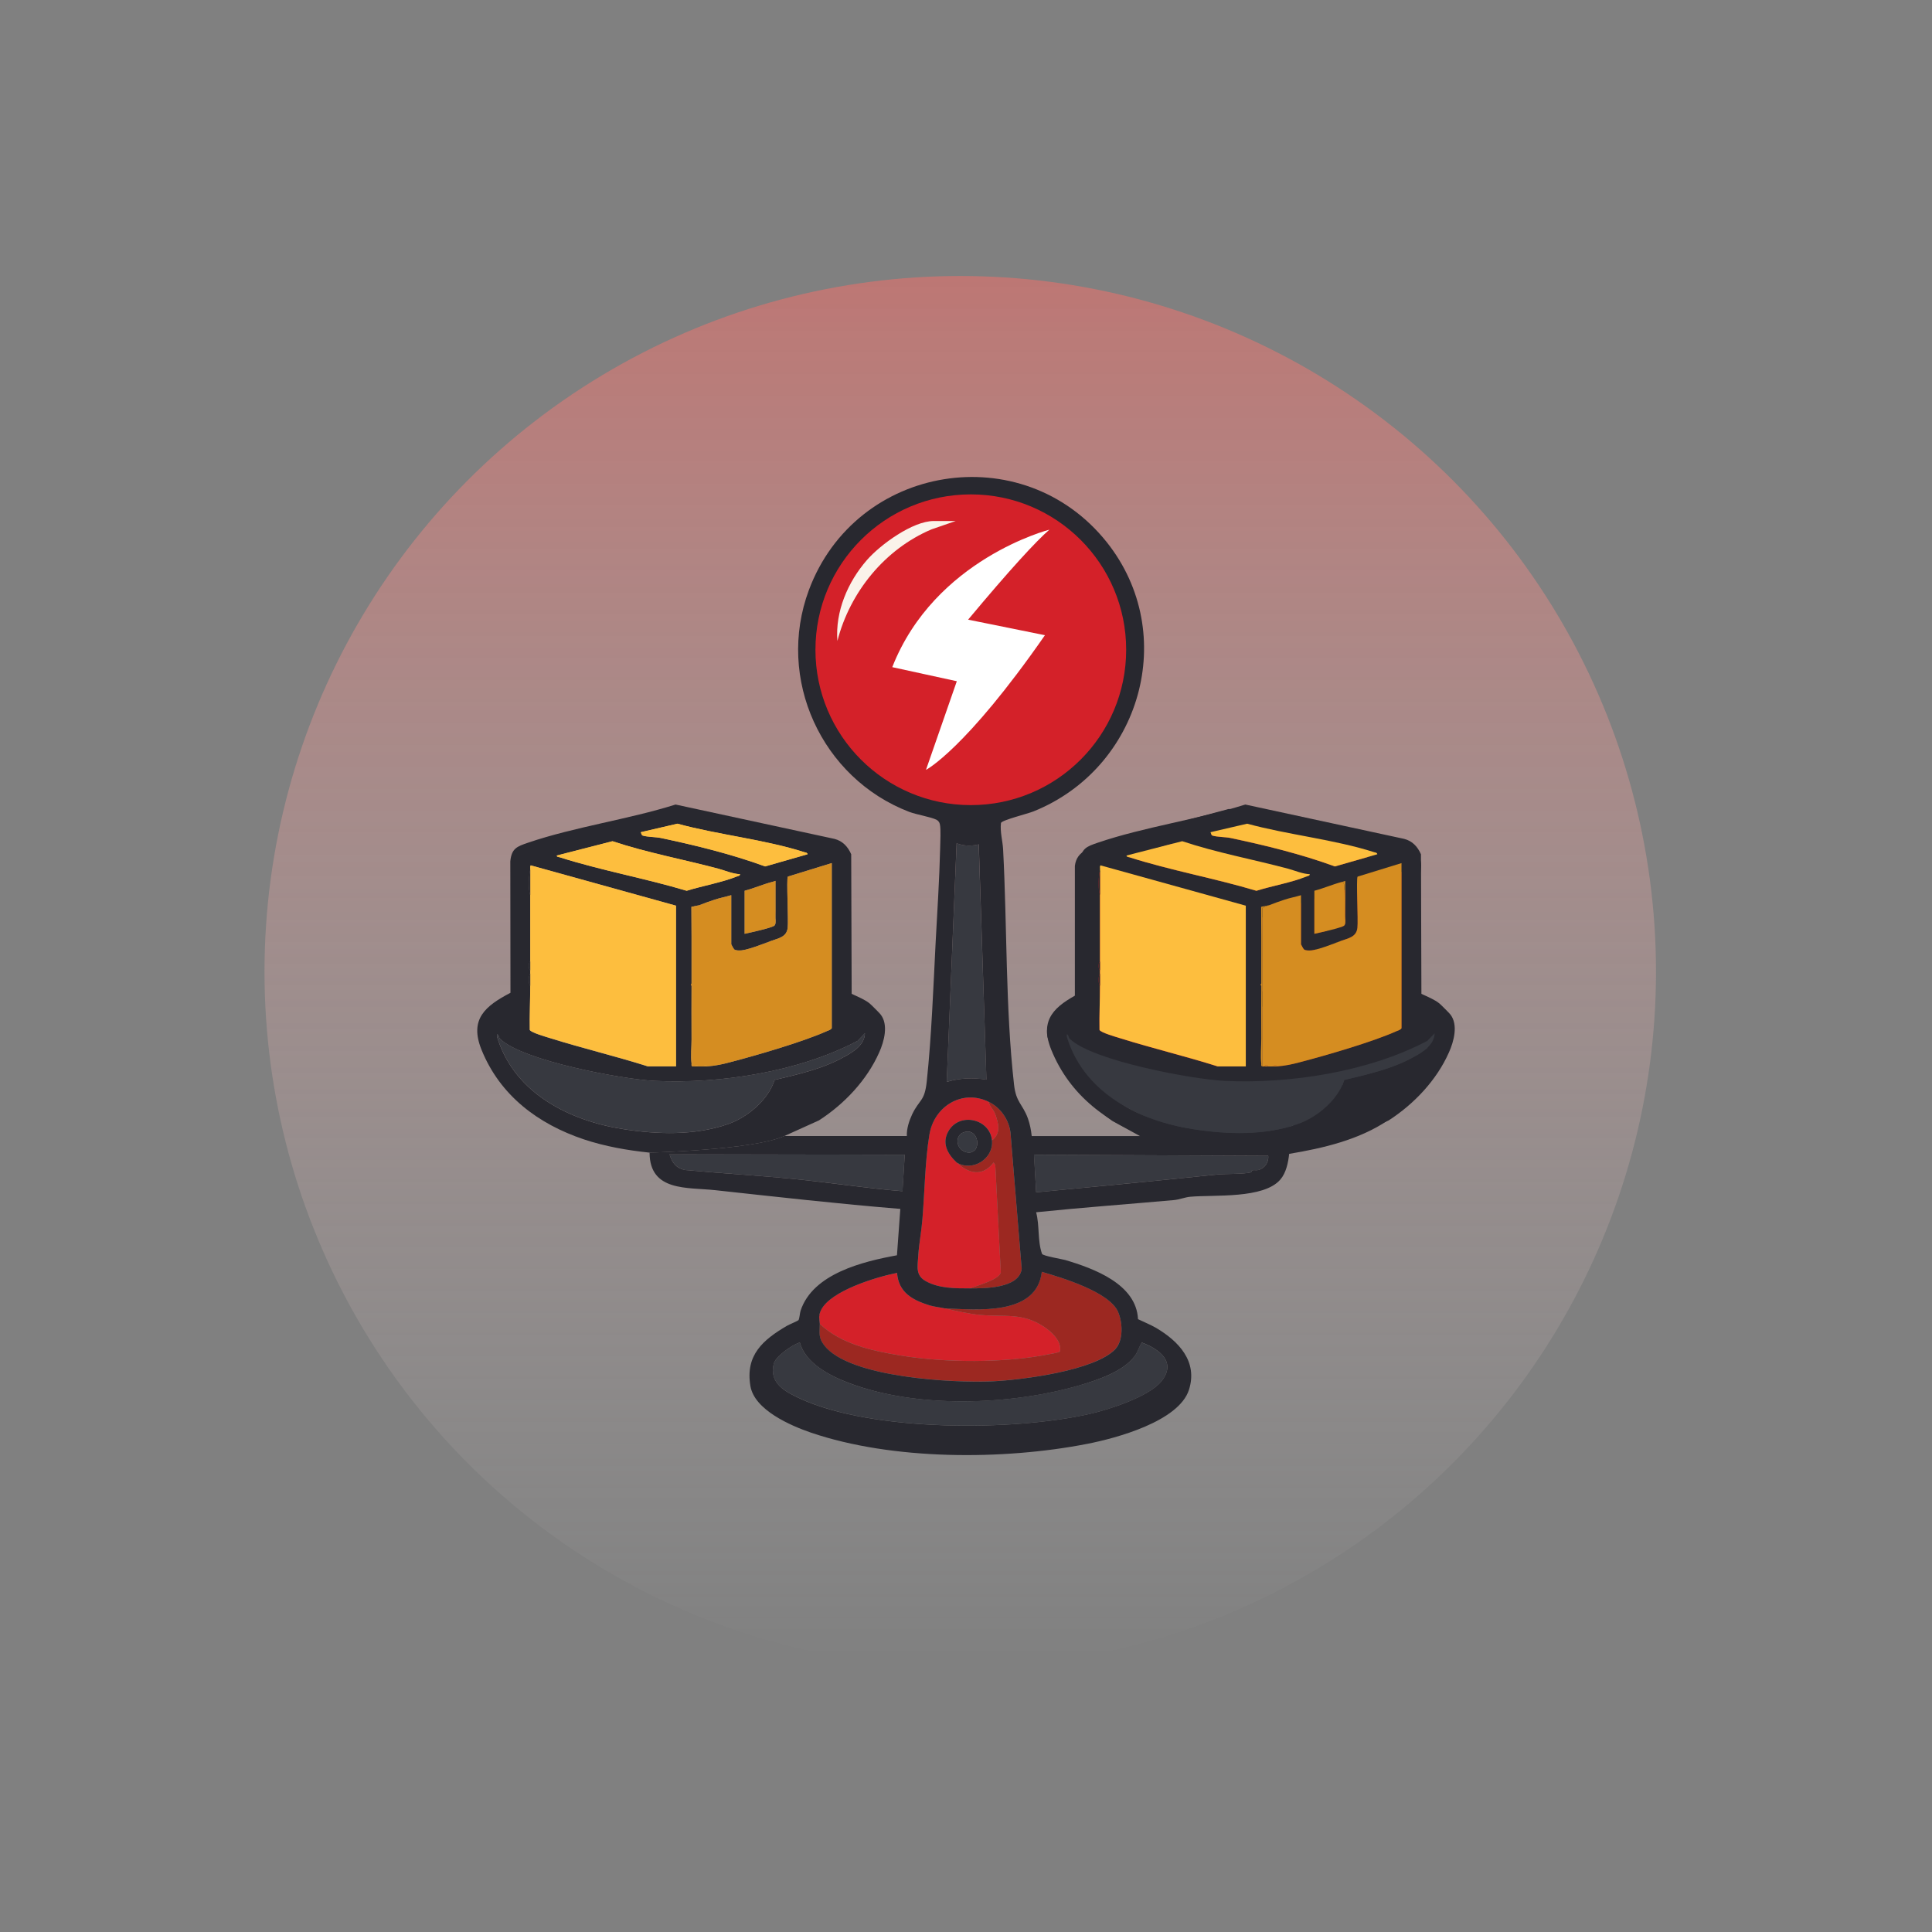 <svg width="168" height="168" viewBox="0 0 168 168" fill="none" xmlns="http://www.w3.org/2000/svg">
<rect x="0" y="0" width="168" height="168" fill="#808080" stroke="none"/>
<circle cx="83.5" cy="84.5" r="60.5" fill="url(#paint0_linear_1182_12194)"/>
<path d="M95.192 76.209C95.195 76.049 95.189 75.889 95.192 75.728C96.546 76.04 97.883 76.534 99.226 76.929C102.284 77.827 105.367 78.656 108.447 79.476V93.115C107.674 93.075 106.859 93.168 106.091 93.12C103.77 92.972 99.126 91.254 96.752 90.452C96.482 90.36 95.391 90.052 95.281 89.907L95.194 76.883L95.289 76.835L95.194 76.786C95.195 76.626 95.188 76.466 95.194 76.306L95.289 76.257L95.194 76.209H95.192Z" fill="#D42129"/>
<path d="M113.731 84.374C114.408 84.008 115.26 83.347 115.845 82.79C116.125 82.524 116.41 82.253 116.589 81.9L116.558 77.548L121.896 75.824V89.704C121.896 89.961 121.271 90.213 121.058 90.306C119.216 91.101 116.569 91.924 114.618 92.511C113.254 92.921 112.204 93.13 110.756 93.114L109.891 93.019V87.544L113.636 84.566C113.7 84.535 113.724 84.38 113.733 84.375L113.731 84.374Z" fill="#9C2821"/>
<path d="M69.546 116.742C70.045 118.534 72.141 119.625 73.775 120.247C79.702 122.502 87.911 122.21 93.945 120.44C95.491 119.986 97.648 119.268 98.652 117.943C98.94 117.564 99.034 117.128 99.285 116.745C100.845 117.322 102.357 118.475 100.957 120.154C99.862 121.466 96.409 122.582 94.733 122.958C88.051 124.458 75.885 124.5 69.61 121.628C68.312 121.036 66.836 120.286 67.287 118.565C67.449 117.946 68.911 116.913 69.546 116.742Z" fill="#373940"/>
<path d="M71.275 115.109C71.275 114.609 71.137 114.438 71.388 113.923C72.209 112.234 76.252 111.032 77.999 110.689C78.128 112.388 79.338 113.041 80.805 113.503C81.233 113.639 81.712 113.67 82.129 113.765C83.133 113.99 84.176 114.241 85.251 114.34C87.338 114.533 88.895 114.119 90.763 115.358C91.44 115.807 92.342 116.627 92.171 117.515C92.095 117.621 91.369 117.728 91.174 117.767C87.334 118.539 82.132 118.505 78.268 117.864C75.804 117.455 73.127 116.879 71.274 115.109H71.275Z" fill="#D42129"/>
<path d="M124.199 90.615C124.22 90.779 124.182 90.919 124.126 91.07C123.542 92.661 118.345 93.988 116.729 94.335C116.194 94.45 115.629 94.538 115.08 94.559C115.057 94.822 114.942 95.176 114.826 95.408C114.066 96.931 111.44 98.869 109.65 98.875C104.106 98.894 97.821 97.751 94.382 93.009C93.921 92.375 93.22 91.37 93.223 90.615C95.275 92.113 97.991 92.815 100.458 93.37C105.955 94.61 110.511 94.672 116.04 93.547C118.81 92.983 121.875 92.252 124.2 90.615H124.199Z" fill="#373940"/>
<path d="M71.275 115.11C73.128 116.88 75.805 117.456 78.269 117.865C82.133 118.506 87.335 118.541 91.176 117.768C91.37 117.729 92.097 117.622 92.173 117.516C92.344 116.628 91.442 115.807 90.765 115.359C88.897 114.121 87.34 114.534 85.252 114.341C84.176 114.242 83.133 113.991 82.13 113.766C84.933 113.879 90.152 114.446 90.583 110.596C92.307 111.092 96.472 112.325 97.228 114.083C97.627 115.009 97.7 116.547 96.97 117.319C95.198 119.19 88.858 119.99 86.313 120.109C82.967 120.267 73.82 119.808 71.663 116.981C71.134 116.287 71.277 115.941 71.277 115.11H71.275Z" fill="#9C2821"/>
<path d="M85.973 95.803C86.057 96.251 86.385 96.435 86.553 96.905C86.85 97.739 87.041 98.569 86.262 99.165C86.085 97.314 83.532 96.704 82.532 98.267C81.843 99.344 82.371 100.318 83.188 101.086C84.235 102.069 85.428 102.354 86.407 101.088L86.551 101.326L87.027 110.642C86.904 111.283 84.912 111.804 84.341 112.037C83.115 112.037 81.676 112.029 80.564 111.445C79.565 110.919 79.802 110.118 79.856 109.138C79.914 108.108 80.125 107.066 80.209 106.034C80.404 103.659 80.435 100.993 80.813 98.666C81.21 96.22 83.666 94.691 85.974 95.806L85.973 95.803Z" fill="#D42129"/>
<path d="M85.106 73.425L85.778 93.883C84.612 93.698 83.453 93.736 82.322 94.075L83.187 73.328C83.825 73.572 84.44 73.577 85.106 73.425Z" fill="#373940"/>
<path d="M110.274 100.509C110.345 101.062 109.959 101.597 109.435 101.736C109.252 101.784 109.057 101.723 108.898 101.759C108.825 101.776 108.838 101.93 108.766 101.947C108.062 102.117 106.54 102.056 105.711 102.142C100.514 102.682 95.306 103.184 90.103 103.677L89.91 100.412L110.272 100.507L110.274 100.509Z" fill="#373940"/>
<path d="M78.672 100.412L78.481 103.582C75.356 103.332 72.237 102.835 69.115 102.526C65.926 102.21 62.723 102.037 59.534 101.734C58.775 101.558 58.431 101.078 58.214 100.365L78.674 100.412H78.672Z" fill="#373940"/>
<path d="M114.114 76.69L109.181 78.221L97.21 74.817L101.965 73.338C105.908 74.803 110.073 75.547 114.112 76.692L114.114 76.69Z" fill="#C54130"/>
<path d="M64.353 76.015C64.34 76.174 64.207 76.16 64.115 76.2C62.767 76.741 61.113 77.02 59.712 77.457C56.101 76.373 52.254 75.685 48.684 74.548C48.579 74.522 48.394 74.522 48.42 74.389L53.259 73.147C56.274 74.151 59.408 74.721 62.476 75.54C63.098 75.713 63.719 75.99 64.353 76.016V76.015Z" fill="#FDBE3E"/>
<path d="M109.889 79.57L115.365 77.842V81.732L112.963 83.798C111.893 84.395 110.975 85.599 109.889 86.103V79.572V79.57Z" fill="#9C2821"/>
<path d="M84.339 112.037C84.91 111.803 86.903 111.282 87.025 110.641L86.549 101.325L86.405 101.087C85.426 102.353 84.233 102.069 83.186 101.085C84.577 101.929 86.413 100.753 86.26 99.164C87.04 98.567 86.85 97.738 86.551 96.904C86.385 96.436 86.055 96.251 85.971 95.803C86.991 96.296 87.722 97.347 87.865 98.471L88.844 110.347C88.6 112.044 85.604 112.035 84.338 112.037H84.339Z" fill="#9C2821"/>
<path d="M120.07 74.958C119.912 74.949 119.761 74.982 119.61 75.027C118.932 75.234 116.706 76.083 116.188 76.011C115.596 75.929 114.364 75.369 113.655 75.179C110.953 74.454 108.186 73.947 105.468 73.28L104.029 72.847L107.044 72.082C111.124 73.146 115.727 73.552 119.737 74.764C119.866 74.803 120.036 74.772 120.07 74.958Z" fill="#C54130"/>
<path d="M70.224 74.281L66.534 75.339C63.599 74.267 60.531 73.515 57.464 72.866C57.028 72.773 56.3 72.787 55.877 72.654C55.798 72.628 55.759 72.455 55.718 72.364L58.906 71.623C62.437 72.589 66.522 72.998 69.974 74.109C70.079 74.135 70.198 74.135 70.224 74.281Z" fill="#FDBE3E"/>
<path d="M123.539 86.514C123.525 83.035 123.525 79.545 123.525 76.054C123.525 75.578 123.684 75.234 123.472 74.679C123.196 73.926 122.48 73.886 121.872 73.701C121.184 73.503 120.271 73.198 119.398 72.987C118.009 72.655 116.449 72.273 115.062 72.035C114.73 71.982 114.229 72.061 113.898 71.982C113.857 71.968 113.607 71.744 113.249 71.638C111.199 71.069 108.939 70.871 106.862 70.342C103.239 71.335 99.537 72.22 95.953 73.371C94.869 73.729 93.626 73.926 93.467 75.301V86.898C92.224 87.439 90.77 88.657 91.087 90.165C91.299 91.183 93.044 93.934 93.758 94.792C94.604 95.838 95.636 96.71 96.734 97.477L99.128 98.787H89.714C89.661 98.271 89.555 97.742 89.382 97.253C88.919 95.984 88.351 95.878 88.178 94.318C87.425 87.64 87.584 80.632 87.226 73.848C87.186 73.108 86.948 72.327 87.041 71.56C87.135 71.308 89.395 70.753 89.871 70.555C99.167 66.827 102.591 55.138 96.244 47.15C88.919 37.96 74.426 40.354 70.341 51.302C67.458 59.038 71.451 67.671 79.055 70.594C79.73 70.846 80.92 71.031 81.435 71.282C81.594 71.374 81.686 71.493 81.726 71.664C81.832 72.126 81.752 73.239 81.752 73.767C81.686 76.491 81.502 79.282 81.356 82.018C81.158 85.906 80.998 90.163 80.589 94.024C80.404 95.796 79.967 95.558 79.32 96.894C79.055 97.463 78.829 98.149 78.856 98.785H68.199C65.501 100.002 56.484 100.227 56.484 100.227C56.496 103.639 59.776 103.23 62.196 103.494C67.552 104.076 72.906 104.684 78.288 105.121L77.997 109.155C75.022 109.698 70.672 110.755 69.614 113.982C69.547 114.193 69.521 114.682 69.429 114.801C69.362 114.867 68.609 115.184 68.424 115.291C66.349 116.508 64.802 117.83 65.251 120.515C65.595 122.604 68.742 123.967 70.513 124.575C77.615 126.995 87.228 126.981 94.539 125.553C97.065 125.063 102.499 123.597 103.386 120.859C104.179 118.385 102.486 116.628 100.543 115.477C100.041 115.186 99.472 114.96 98.957 114.71C98.811 111.655 95.122 110.306 92.623 109.565C92.265 109.472 90.745 109.222 90.613 109.037C90.204 107.885 90.415 106.604 90.098 105.414C94.079 105.003 98.072 104.712 102.065 104.356C102.541 104.317 103.043 104.104 103.507 104.065C105.596 103.88 109.88 104.263 111.334 102.57C111.837 101.988 112.022 101.089 112.101 100.335C115.051 99.845 118.171 99.118 120.683 97.426C122.799 95.972 125.364 92.904 126.171 90.431C126.779 88.553 124.942 87.31 123.539 86.517V86.514ZM121.9 75.83V89.701C121.9 89.966 121.265 90.216 121.053 90.309C119.216 91.103 116.57 91.922 114.614 92.504C113.251 92.915 112.207 93.125 110.753 93.112H109.787C109.787 91.261 109.801 89.396 109.787 87.545H109.892L113.634 84.569C113.7 84.529 113.727 84.37 113.727 84.37C114.402 84 115.261 83.339 115.842 82.784C116.119 82.519 116.41 82.255 116.583 81.897L116.556 77.546L121.898 75.827L121.9 75.83ZM109.788 86.196C109.802 84.067 109.802 81.939 109.788 79.797L109.894 79.573L115.368 77.84V81.727L112.962 83.804C111.89 84.4 110.978 85.602 109.894 86.105C109.853 86.119 109.827 86.17 109.788 86.198V86.196ZM107.05 72.088C111.123 73.145 115.724 73.556 119.744 74.758C119.864 74.799 120.035 74.772 120.075 74.957C119.916 74.944 119.758 74.984 119.612 75.023C118.938 75.234 116.703 76.081 116.188 76.015C115.594 75.936 114.363 75.367 113.662 75.181C110.952 74.454 108.188 73.951 105.464 73.278L104.036 72.842L107.05 72.088ZM101.973 73.33C105.913 74.799 110.079 75.539 114.111 76.689L109.178 78.223L97.212 74.811L101.972 73.33H101.973ZM95.189 75.724C96.55 76.042 97.887 76.532 99.221 76.928C102.289 77.828 105.37 78.661 108.45 79.481V93.114C107.671 93.075 106.864 93.167 106.083 93.114C103.768 92.969 99.128 91.249 96.748 90.456C96.484 90.362 95.385 90.045 95.279 89.9L95.188 76.876V75.724H95.189ZM73.967 64.3C70.436 59.606 70.462 53.021 74.166 48.407C78.926 42.47 87.64 41.823 93.273 46.912C101.67 54.489 96.711 68.796 85.59 69.484C84.902 69.524 83.977 69.524 83.289 69.484C79.561 69.272 76.149 67.209 73.967 64.3ZM83.183 73.332C83.832 73.57 84.439 73.584 85.114 73.425L85.775 93.881C84.612 93.696 83.46 93.736 82.323 94.08L83.183 73.334V73.332ZM79.852 109.139C79.917 108.108 80.128 107.063 80.209 106.031C80.407 103.651 80.433 100.993 80.817 98.666C81.214 96.219 83.659 94.685 85.974 95.81C86.993 96.3 87.719 97.344 87.866 98.468L88.844 110.342C88.606 112.048 85.606 112.034 84.335 112.034C83.064 112.034 81.676 112.034 80.567 111.44C79.562 110.923 79.8 110.118 79.853 109.139H79.852ZM69.115 102.528C65.928 102.211 62.728 102.038 59.528 101.735C58.775 101.562 58.43 101.086 58.218 100.372L78.674 100.411L78.476 103.584C75.356 103.332 72.236 102.844 69.115 102.527V102.528ZM98.655 117.945C98.946 117.563 99.039 117.125 99.29 116.741C100.85 117.323 102.357 118.474 100.956 120.153C99.858 121.462 96.407 122.585 94.727 122.956C88.049 124.463 75.885 124.503 69.603 121.633C68.308 121.038 66.839 120.285 67.289 118.566C67.448 117.945 68.916 116.912 69.551 116.741C70.041 118.539 72.142 119.624 73.782 120.246C79.705 122.508 87.903 122.217 93.946 120.445C95.494 119.981 97.649 119.267 98.653 117.945H98.655ZM90.59 110.594C92.308 111.096 96.474 112.327 97.227 114.084C97.624 115.01 97.703 116.544 96.977 117.325C95.205 119.19 88.858 119.995 86.32 120.115C82.974 120.274 73.824 119.81 71.669 116.981C71.14 116.293 71.285 115.935 71.285 115.116C71.271 114.918 71.245 114.772 71.245 114.64C71.231 114.546 71.231 114.467 71.259 114.375C71.245 114.336 71.259 114.296 71.273 114.243C71.287 114.15 71.34 114.044 71.392 113.926C72.212 112.233 76.258 111.029 78.004 110.685C78.136 112.392 79.338 113.039 80.807 113.503C81.242 113.635 81.718 113.675 82.129 113.767C84.932 113.887 90.156 114.442 90.591 110.594H90.59ZM109.432 101.735C109.261 101.788 109.062 101.721 108.903 101.761C108.824 101.775 108.836 101.934 108.771 101.946C108.057 102.119 106.535 102.052 105.717 102.145C100.52 102.688 95.311 103.191 90.101 103.679L89.916 100.413L110.28 100.506C110.347 101.061 109.962 101.604 109.434 101.736L109.432 101.735ZM124.123 91.078C123.541 92.664 118.344 93.987 116.731 94.344C116.202 94.45 115.634 94.543 115.077 94.57C115.063 94.822 114.945 95.178 114.827 95.416C114.072 96.938 111.442 98.88 109.656 98.88C104.103 98.907 97.821 97.756 94.383 93.01C93.92 92.375 93.22 91.37 93.22 90.616C95.283 92.123 97.994 92.825 100.453 93.38C105.954 94.61 110.516 94.676 116.043 93.553C118.807 92.983 121.875 92.257 124.202 90.617C124.228 90.79 124.188 90.921 124.123 91.079V91.078Z" fill="#28282F"/>
<path d="M60.757 78.724C60.598 78.777 60.24 78.909 60.228 78.962V92.727C60.096 92.713 60.135 92.583 60.135 92.489C60.055 91.855 60.135 90.994 60.135 90.321V90.228C60.122 88.733 60.135 87.213 60.135 85.718V81.487L60.122 78.855L60.757 78.723V78.724Z" fill="#FDBE3E"/>
<path d="M109.889 86.103C109.86 86.117 109.83 86.176 109.793 86.199C109.797 84.068 109.793 81.934 109.788 79.802L109.889 79.572V86.104V86.103Z" fill="#C54130"/>
<path d="M109.889 87.543V93.018L110.754 93.113C110.435 93.11 110.112 93.116 109.793 93.113C109.793 91.257 109.796 89.397 109.793 87.541H109.889V87.543Z" fill="#C54130"/>
<path d="M67.435 76.597V79.864C67.356 78.924 67.422 77.946 67.343 77.02C67.329 76.821 67.329 76.782 67.144 76.689C67.25 76.663 67.343 76.636 67.435 76.596V76.597Z" fill="#D58D21"/>
<path d="M46.107 75.631V77.84C45.922 77.14 45.974 76.318 46.107 75.631Z" fill="#373940"/>
<path d="M46.107 84.662V85.72C45.948 85.496 45.948 84.9 46.107 84.662Z" fill="#373940"/>
<path d="M46.107 83.606V84.372C45.948 84.228 45.948 83.752 46.107 83.606Z" fill="#373940"/>
<path d="M60.704 92.728C60.611 92.728 60.519 92.742 60.427 92.728C60.44 92.583 60.692 92.583 60.704 92.728Z" fill="#FDBE3E"/>
<path d="M61.483 92.728C61.378 92.742 61.286 92.728 61.193 92.728C61.206 92.583 61.471 92.583 61.483 92.728Z" fill="#FDBE3E"/>
<path d="M60.135 85.522V85.721L60.069 85.641L60.135 85.522Z" fill="#373940"/>
<path d="M95.192 76.88C95.192 76.847 95.192 76.816 95.192 76.783L95.287 76.831L95.192 76.88Z" fill="#9C2821"/>
<path d="M95.192 76.305C95.192 76.273 95.192 76.242 95.192 76.209L95.287 76.257L95.192 76.305Z" fill="#9C2821"/>
<path d="M86.26 99.165C86.413 100.754 84.577 101.93 83.186 101.086C82.37 100.32 81.841 99.346 82.53 98.268C83.53 96.704 86.083 97.314 86.26 99.165ZM84.789 99.999C85.227 99.424 84.88 98.347 84.111 98.4C82.793 98.492 83.112 100.329 84.383 100.218C84.475 100.211 84.734 100.071 84.789 99.999Z" fill="#28282F"/>
<path d="M84.789 99.999C84.734 100.071 84.475 100.211 84.383 100.219C83.112 100.329 82.793 98.49 84.111 98.4C84.881 98.347 85.228 99.424 84.789 99.999Z" fill="#373940"/>
<path d="M84.418 70.01C91.88 70.01 97.928 63.962 97.928 56.5C97.928 49.039 91.88 42.99 84.418 42.99C76.957 42.99 70.908 49.039 70.908 56.5C70.908 63.962 76.957 70.01 84.418 70.01Z" fill="#D42129"/>
<path d="M83.104 45.306L80.993 46.034C76.936 47.759 73.909 51.49 72.816 55.736C72.621 53.177 73.719 50.614 75.379 48.707C76.549 47.361 79.361 45.305 81.197 45.305H83.106L83.104 45.306Z" fill="#FAF3EA"/>
<path d="M80.52 66.944C80.52 66.944 83.925 65.217 90.865 55.235L84.184 53.883C87.855 49.484 90.107 47.051 91.249 46.059C91.249 46.059 81.289 48.591 77.588 58.013L83.201 59.237L80.52 66.944Z" fill="white"/>
<path d="M66.39 82.07C66.483 82.03 66.562 82.005 66.642 81.977V81.963C66.562 82.003 66.483 82.028 66.39 82.069V82.07Z" fill="#FAF3EA"/>
<path d="M76.558 88.195C76.479 88.089 75.739 87.349 75.619 87.255C75.222 86.924 74.534 86.647 74.058 86.421L74.018 74.283C73.727 73.622 73.278 73.132 72.564 72.947L58.746 69.959C54.633 71.255 49.952 71.903 45.92 73.278C44.942 73.61 44.48 73.781 44.374 74.906L44.388 86.33C42.193 87.481 40.804 88.618 41.863 91.262C43.476 95.269 46.796 97.741 50.775 99.077C52.612 99.686 54.542 100.029 56.487 100.229C56.487 100.229 65.504 100.005 68.202 98.787L71.216 97.424C73.411 96.008 75.382 93.933 76.453 91.513C76.876 90.573 77.286 89.092 76.558 88.193V88.195ZM60.135 90.324V90.231C60.122 88.736 60.135 87.216 60.135 85.721L60.069 85.642L60.135 85.522V81.489L60.122 78.857L60.757 78.725C60.783 78.725 60.796 78.712 60.81 78.712C61.219 78.553 61.748 78.354 62.132 78.236C62.594 78.077 63.124 77.984 63.587 77.839V82.111C63.587 82.137 63.81 82.534 63.851 82.561C64.01 82.666 64.3 82.654 64.486 82.64C64.856 82.601 65.531 82.388 66.125 82.164C66.219 82.123 66.31 82.099 66.39 82.07C66.483 82.03 66.562 82.005 66.642 81.965C66.8 81.912 66.945 81.859 67.051 81.82C67.699 81.582 68.399 81.489 68.493 80.683C68.572 80.022 68.373 76.411 68.507 76.226L72.329 75.049V89.408C72.223 89.567 72.052 89.593 71.906 89.66C69.817 90.6 65.757 91.776 63.47 92.371C62.77 92.556 62.2 92.676 61.486 92.729C61.381 92.743 61.289 92.729 61.196 92.729C61.037 92.729 60.864 92.743 60.707 92.729C60.614 92.729 60.522 92.743 60.43 92.729H60.231C60.099 92.715 60.138 92.585 60.138 92.491C60.059 91.856 60.138 90.996 60.138 90.323L60.135 90.324ZM67.342 80.487C67.116 80.686 65.173 81.109 64.75 81.201V77.458C65.556 77.247 66.337 76.903 67.142 76.691C67.248 76.665 67.342 76.638 67.433 76.598V79.865C67.447 80.05 67.474 80.367 67.342 80.485V80.487ZM58.906 71.628C62.437 72.594 66.522 73.003 69.974 74.114C70.079 74.14 70.198 74.14 70.224 74.287L66.534 75.344C63.599 74.272 60.531 73.52 57.464 72.871C57.028 72.778 56.3 72.792 55.877 72.659C55.798 72.633 55.759 72.46 55.718 72.368L58.906 71.628ZM53.259 73.149C56.274 74.154 59.408 74.724 62.476 75.543C63.098 75.716 63.719 75.993 64.353 76.019C64.339 76.178 64.207 76.164 64.115 76.204C62.767 76.746 61.113 77.024 59.712 77.461C56.101 76.377 52.254 75.69 48.684 74.552C48.578 74.526 48.393 74.526 48.42 74.394L53.259 73.151V73.149ZM46.158 75.252L58.786 78.757V92.734H56.341C53.55 91.847 50.708 91.174 47.917 90.301C47.574 90.195 46.172 89.799 46.066 89.561C46.04 88.291 46.107 87.008 46.107 85.726C45.948 85.502 45.948 84.906 46.107 84.668V84.377C45.948 84.233 45.948 83.757 46.107 83.611V77.846C45.922 77.146 45.974 76.324 46.107 75.637C46.133 75.531 46.054 75.319 46.16 75.254L46.158 75.252ZM73.383 91.912C71.585 92.931 69.364 93.434 67.354 93.91C66.813 95.643 64.988 97.177 63.282 97.758C60.412 98.751 57.173 98.657 54.158 98.181C49.531 97.453 44.85 95.1 43.302 90.407C43.249 90.248 43.196 90.116 43.223 89.945C43.395 89.971 43.343 90.197 43.487 90.341C45.458 92.245 54.091 93.846 56.908 93.991C62.661 94.268 69.484 93.197 74.575 90.513L75.21 89.851C75.183 90.87 74.191 91.478 73.385 91.914L73.383 91.912Z" fill="#28282F"/>
<path d="M58.786 78.751V92.728H56.341C53.55 91.841 50.708 91.168 47.917 90.295C47.574 90.189 46.172 89.793 46.066 89.555C46.04 88.285 46.107 87.002 46.107 85.72V75.631C46.133 75.525 46.054 75.313 46.16 75.248L58.788 78.753L58.786 78.751Z" fill="#FDBE3E"/>
<path d="M46.107 75.631V77.84C45.922 77.14 45.974 76.318 46.107 75.631Z" fill="#28282F"/>
<path d="M46.107 83.606V84.372C45.948 84.228 45.948 83.752 46.107 83.606Z" fill="#28282F"/>
<path d="M46.107 84.662V85.72C45.948 85.496 45.948 84.9 46.107 84.662Z" fill="#28282F"/>
<path d="M72.327 75.049V89.408C72.221 89.567 72.05 89.593 71.904 89.66C69.815 90.6 65.755 91.776 63.468 92.371C62.768 92.557 62.199 92.676 61.485 92.729C61.472 92.585 61.208 92.585 61.194 92.729C61.035 92.729 60.863 92.743 60.706 92.729C60.692 92.585 60.441 92.585 60.429 92.729H60.23V78.964C60.244 78.911 60.6 78.779 60.758 78.726C60.785 78.726 60.797 78.714 60.811 78.714C61.221 78.555 61.749 78.356 62.134 78.238C62.596 78.079 63.126 77.986 63.588 77.841V82.113C63.588 82.139 63.812 82.536 63.852 82.562C64.011 82.668 64.302 82.656 64.487 82.641C64.857 82.603 65.532 82.389 66.127 82.165C66.22 82.125 66.312 82.1 66.391 82.072C66.484 82.032 66.564 82.007 66.643 81.979C66.802 81.926 66.947 81.861 67.052 81.82C67.701 81.582 68.401 81.489 68.494 80.683C68.574 80.022 68.374 76.412 68.508 76.226L72.33 75.049H72.327Z" fill="#D58D21"/>
<path d="M60.704 92.728C60.611 92.728 60.519 92.742 60.427 92.728C60.44 92.583 60.692 92.583 60.704 92.728Z" fill="#D58D21"/>
<path d="M60.757 78.726C60.599 78.779 60.241 78.911 60.228 78.964V92.729C60.096 92.715 60.135 92.584 60.135 92.491C60.056 91.856 60.135 90.996 60.135 90.322V90.229C60.123 88.734 60.135 87.214 60.135 85.719L60.07 85.64L60.135 85.52V81.487L60.123 78.855L60.757 78.723V78.726Z" fill="#D58D21"/>
<path d="M61.483 92.728C61.378 92.742 61.286 92.728 61.193 92.728C61.206 92.583 61.471 92.583 61.483 92.728Z" fill="#D58D21"/>
<path d="M67.051 81.818C66.945 81.859 66.8 81.924 66.642 81.977C66.562 82.004 66.483 82.03 66.39 82.07C66.483 82.03 66.562 82.005 66.642 81.965C66.8 81.912 66.945 81.859 67.051 81.82V81.818Z" fill="#28282F"/>
<path d="M64.353 76.015C64.34 76.174 64.207 76.16 64.115 76.2C62.767 76.741 61.113 77.02 59.712 77.457C56.101 76.373 52.254 75.685 48.684 74.548C48.579 74.522 48.394 74.522 48.42 74.389L53.259 73.147C56.274 74.151 59.408 74.721 62.476 75.54C63.098 75.713 63.719 75.99 64.353 76.016V76.015Z" fill="#FDBE3E"/>
<path d="M67.342 80.485C67.116 80.684 65.173 81.107 64.75 81.199V77.456C65.556 77.245 66.337 76.901 67.142 76.689C67.328 76.783 67.328 76.822 67.342 77.021C67.421 77.946 67.354 78.925 67.433 79.864C67.447 80.049 67.474 80.367 67.342 80.485Z" fill="#D58D21"/>
<path d="M67.435 76.597V79.864C67.356 78.924 67.422 77.946 67.343 77.02C67.329 76.821 67.329 76.782 67.144 76.689C67.25 76.663 67.343 76.636 67.435 76.596V76.597Z" fill="#D58D21"/>
<path d="M70.224 74.281L66.534 75.339C63.599 74.267 60.531 73.515 57.464 72.866C57.028 72.773 56.3 72.787 55.877 72.654C55.798 72.628 55.759 72.455 55.718 72.364L58.906 71.623C62.437 72.589 66.522 72.998 69.974 74.109C70.079 74.135 70.198 74.135 70.224 74.281Z" fill="#FDBE3E"/>
<path d="M75.21 89.846C75.183 90.865 74.191 91.473 73.385 91.908C71.587 92.927 69.365 93.43 67.356 93.906C66.814 95.639 64.99 97.172 63.283 97.754C60.413 98.747 57.175 98.653 54.16 98.177C49.532 97.449 44.851 95.096 43.304 90.403C43.251 90.244 43.198 90.112 43.224 89.941C43.397 89.967 43.344 90.193 43.489 90.337C45.46 92.241 54.093 93.842 56.91 93.987C62.663 94.263 69.485 93.193 74.576 90.508L75.211 89.847L75.21 89.846Z" fill="#373940"/>
<path d="M115.933 82.072C116.026 82.032 116.105 82.007 116.185 81.979V81.965C116.105 82.005 116.026 82.03 115.933 82.071V82.072Z" fill="#D58D21"/>
<path d="M126.101 88.195C126.022 88.089 125.281 87.349 125.162 87.255C124.765 86.924 124.077 86.647 123.601 86.421L123.561 74.283C123.27 73.622 122.82 73.132 122.106 72.947L108.288 69.959C104.176 71.255 99.495 71.903 95.463 73.278C94.484 73.61 94.022 73.781 93.917 74.906L93.931 86.33C91.736 87.481 90.347 88.618 91.406 91.262C93.019 95.269 96.339 97.741 100.318 99.077C102.155 99.686 104.085 100.029 106.03 100.229C106.03 100.229 115.047 100.005 117.745 98.787L120.759 97.424C122.954 96.008 124.925 93.933 125.995 91.513C126.418 90.573 126.829 89.092 126.101 88.193V88.195ZM109.678 90.324V90.231C109.665 88.736 109.678 87.216 109.678 85.721L109.612 85.642L109.678 85.522V81.489L109.665 78.857L110.3 78.725C110.326 78.725 110.339 78.712 110.353 78.712C110.762 78.553 111.291 78.354 111.675 78.236C112.137 78.077 112.667 77.984 113.129 77.839V82.111C113.129 82.137 113.353 82.534 113.394 82.561C113.552 82.666 113.843 82.654 114.028 82.64C114.399 82.601 115.074 82.388 115.668 82.164C115.761 82.123 115.853 82.099 115.932 82.07C116.026 82.03 116.105 82.005 116.184 81.965C116.343 81.912 116.488 81.859 116.594 81.82C117.242 81.582 117.942 81.489 118.036 80.683C118.115 80.022 117.916 76.411 118.05 76.226L121.872 75.049V89.408C121.766 89.567 121.595 89.593 121.448 89.66C119.359 90.6 115.299 91.776 113.013 92.371C112.313 92.556 111.743 92.676 111.029 92.729C110.924 92.743 110.832 92.729 110.738 92.729C110.58 92.729 110.407 92.743 110.25 92.729C110.157 92.729 110.065 92.743 109.973 92.729H109.774C109.642 92.715 109.681 92.585 109.681 92.491C109.601 91.856 109.681 90.996 109.681 90.323L109.678 90.324ZM116.884 80.487C116.659 80.686 114.716 81.109 114.293 81.201V77.458C115.099 77.247 115.88 76.903 116.685 76.691C116.791 76.665 116.884 76.638 116.976 76.598V79.865C116.99 80.05 117.017 80.367 116.884 80.485V80.487ZM108.449 71.628C111.98 72.594 116.065 73.003 119.516 74.114C119.622 74.14 119.74 74.14 119.767 74.287L116.077 75.344C113.142 74.272 110.074 73.52 107.007 72.871C106.571 72.778 105.843 72.792 105.42 72.659C105.341 72.633 105.302 72.46 105.261 72.368L108.449 71.628ZM102.802 73.149C105.817 74.154 108.951 74.724 112.019 75.543C112.641 75.716 113.262 75.993 113.896 76.019C113.882 76.178 113.75 76.164 113.658 76.204C112.31 76.746 110.656 77.024 109.254 77.461C105.644 76.377 101.797 75.69 98.227 74.552C98.121 74.526 97.936 74.526 97.963 74.394L102.802 73.151V73.149ZM95.701 75.252L108.329 78.757V92.734H105.884C103.093 91.847 100.251 91.174 97.46 90.301C97.117 90.195 95.715 89.799 95.609 89.561C95.583 88.291 95.65 87.008 95.65 85.726C95.491 85.502 95.491 84.906 95.65 84.668V84.377C95.491 84.233 95.491 83.757 95.65 83.611V77.846C95.465 77.146 95.517 76.324 95.65 75.637C95.676 75.531 95.597 75.319 95.703 75.254L95.701 75.252ZM122.926 91.912C121.128 92.931 118.907 93.434 116.897 93.91C116.356 95.643 114.531 97.177 112.824 97.758C109.954 98.751 106.716 98.657 103.701 98.181C99.073 97.453 94.393 95.1 92.845 90.407C92.792 90.248 92.739 90.116 92.766 89.945C92.938 89.971 92.885 90.197 93.03 90.341C95.001 92.245 103.634 93.846 106.451 93.991C112.204 94.268 119.026 93.197 124.118 90.513L124.752 89.851C124.726 90.87 123.734 91.478 122.928 91.914L122.926 91.912Z" fill="#28282F"/>
<path d="M108.33 78.753V92.73H105.885C103.094 91.843 100.252 91.17 97.462 90.297C97.118 90.191 95.716 89.794 95.611 89.556C95.584 88.287 95.651 87.004 95.651 85.722V75.633C95.677 75.527 95.598 75.315 95.704 75.25L108.332 78.755L108.33 78.753Z" fill="#FDBE3E"/>
<path d="M95.65 75.633V77.842C95.464 77.142 95.517 76.32 95.65 75.633Z" fill="#28282F"/>
<path d="M95.65 83.606V84.372C95.491 84.228 95.491 83.752 95.65 83.606Z" fill="#28282F"/>
<path d="M95.65 84.664V85.722C95.491 85.498 95.491 84.902 95.65 84.664Z" fill="#28282F"/>
<path d="M121.87 75.051V89.41C121.764 89.569 121.593 89.595 121.447 89.662C119.358 90.602 115.298 91.778 113.011 92.373C112.311 92.559 111.742 92.678 111.028 92.731C111.015 92.587 110.751 92.587 110.737 92.731C110.578 92.731 110.405 92.745 110.248 92.731C110.234 92.587 109.984 92.587 109.971 92.731H109.772V78.966C109.786 78.913 110.143 78.781 110.301 78.728C110.328 78.728 110.34 78.716 110.354 78.716C110.763 78.557 111.292 78.358 111.676 78.24C112.138 78.081 112.669 77.988 113.131 77.843V82.115C113.131 82.141 113.355 82.538 113.395 82.564C113.554 82.67 113.845 82.657 114.03 82.644C114.4 82.605 115.075 82.391 115.669 82.168C115.763 82.127 115.855 82.102 115.934 82.074C116.027 82.034 116.107 82.009 116.186 81.981C116.345 81.928 116.489 81.863 116.595 81.822C117.244 81.584 117.944 81.491 118.037 80.685C118.116 80.024 117.917 76.413 118.051 76.228L121.873 75.051H121.87Z" fill="#D58D21"/>
<path d="M110.247 92.73C110.154 92.73 110.062 92.744 109.97 92.73C109.982 92.585 110.234 92.585 110.247 92.73Z" fill="#D58D21"/>
<path d="M110.3 78.726C110.141 78.779 109.783 78.911 109.771 78.964V92.729C109.639 92.715 109.677 92.584 109.677 92.491C109.598 91.856 109.677 90.996 109.677 90.322V90.229C109.665 88.734 109.677 87.214 109.677 85.719L109.612 85.64L109.677 85.52V81.487L109.665 78.855L110.3 78.723V78.726Z" fill="#D58D21"/>
<path d="M111.028 92.73C110.922 92.744 110.83 92.73 110.737 92.73C110.751 92.585 111.016 92.585 111.028 92.73Z" fill="#D58D21"/>
<path d="M116.594 81.82C116.488 81.861 116.343 81.926 116.185 81.979C116.105 82.005 116.026 82.032 115.933 82.072C116.026 82.032 116.105 82.007 116.185 81.966C116.343 81.914 116.488 81.861 116.594 81.822V81.82Z" fill="#D58D21"/>
<path d="M113.896 76.017C113.882 76.175 113.75 76.162 113.658 76.202C112.31 76.743 110.656 77.022 109.254 77.459C105.644 76.375 101.797 75.687 98.227 74.55C98.121 74.523 97.936 74.523 97.963 74.391L102.802 73.148C105.817 74.153 108.951 74.723 112.019 75.542C112.641 75.715 113.262 75.992 113.896 76.018V76.017Z" fill="#FDBE3E"/>
<path d="M116.884 80.485C116.659 80.684 114.716 81.107 114.293 81.199V77.456C115.099 77.245 115.879 76.901 116.685 76.689C116.87 76.783 116.87 76.822 116.884 77.021C116.964 77.946 116.897 78.925 116.976 79.864C116.99 80.049 117.017 80.367 116.884 80.485Z" fill="#D58D21"/>
<path d="M116.978 76.599V79.866C116.899 78.926 116.966 77.948 116.886 77.022C116.872 76.823 116.872 76.784 116.687 76.691C116.793 76.665 116.886 76.638 116.978 76.598V76.599Z" fill="#D58D21"/>
<path d="M119.767 74.283L116.077 75.341C113.142 74.269 110.074 73.517 107.007 72.868C106.571 72.775 105.843 72.789 105.42 72.656C105.341 72.63 105.302 72.457 105.261 72.365L108.449 71.625C111.98 72.591 116.065 73 119.516 74.111C119.622 74.137 119.74 74.137 119.767 74.283Z" fill="#FDBE3E"/>
<path d="M124.752 89.846C124.726 90.865 123.733 91.473 122.928 91.908C121.129 92.927 118.908 93.43 116.898 93.906C116.357 95.639 114.532 97.172 112.826 97.754C109.956 98.747 106.717 98.653 103.703 98.177C99.075 97.449 94.394 95.096 92.846 90.403C92.793 90.244 92.741 90.112 92.767 89.941C92.94 89.967 92.887 90.193 93.031 90.337C95.002 92.241 103.636 93.842 106.453 93.987C112.205 94.263 119.028 93.193 124.119 90.508L124.754 89.847L124.752 89.846Z" fill="#373940"/>
<defs>
<linearGradient id="paint0_linear_1182_12194" x1="83.5" y1="24" x2="83.5" y2="145" gradientUnits="userSpaceOnUse">
<stop stop-color="#FA6E68" stop-opacity="0.5"/>
<stop offset="1" stop-color="white" stop-opacity="0"/>
</linearGradient>
</defs>
</svg>
